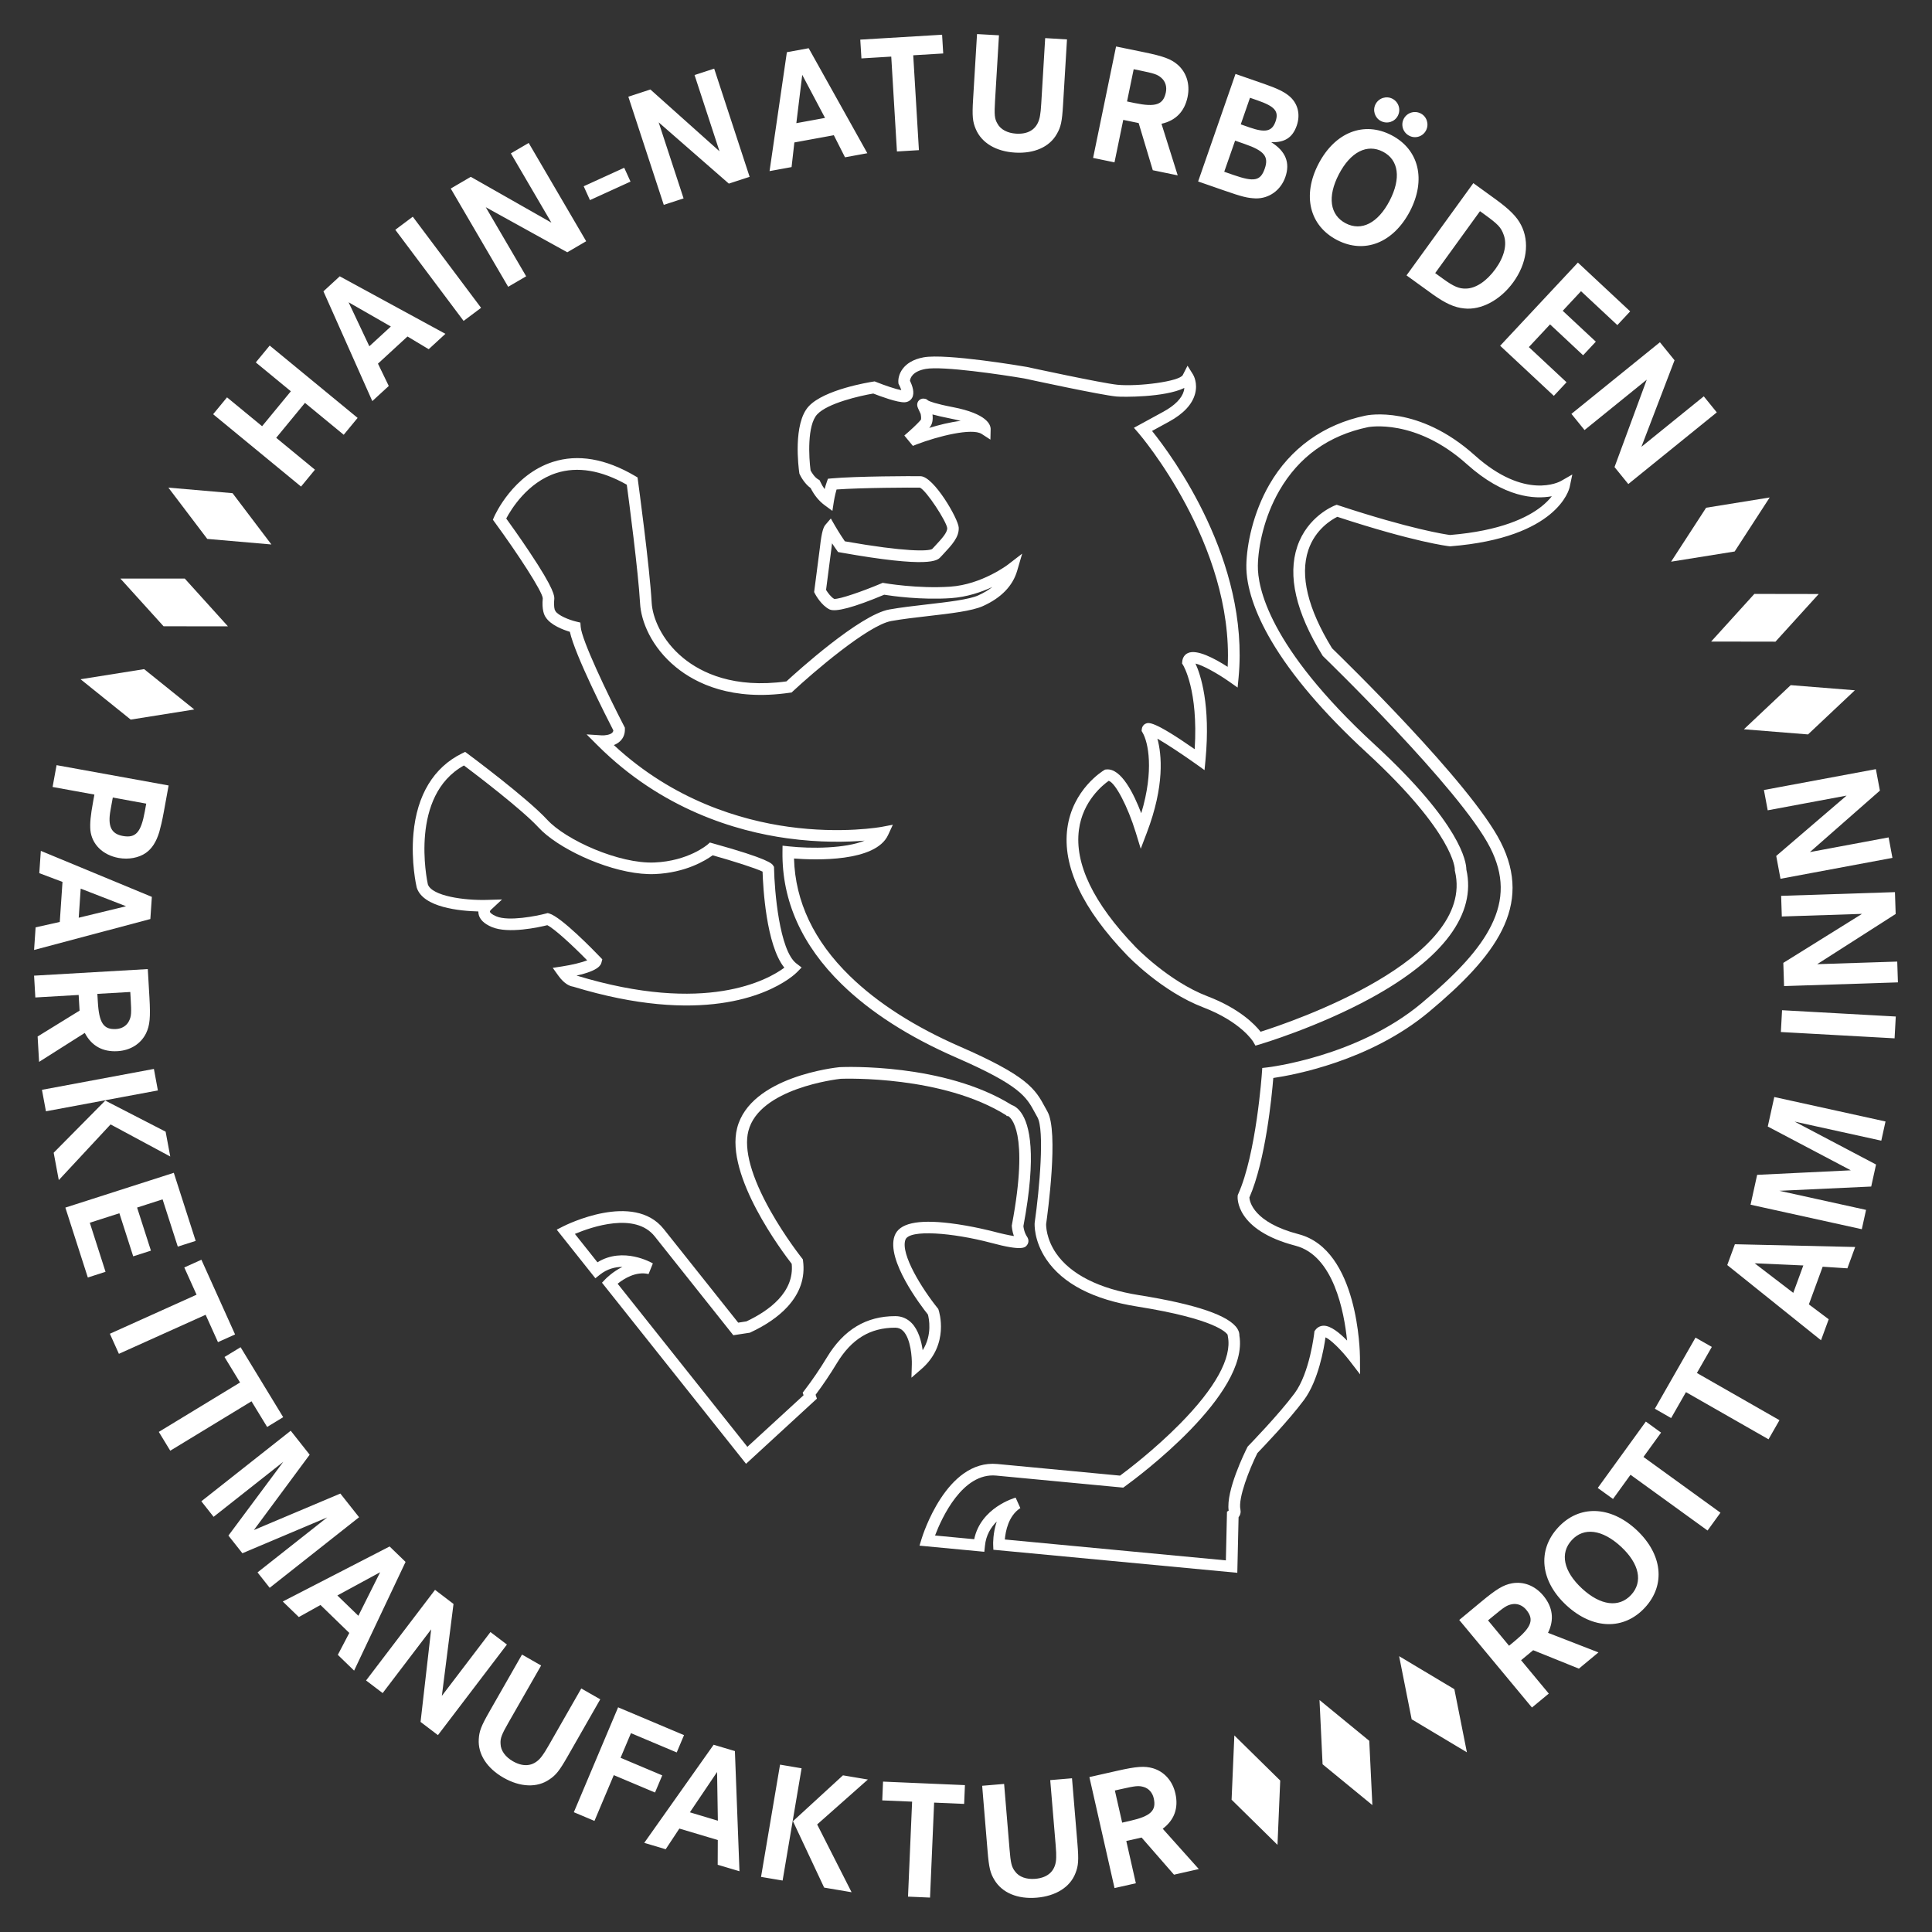 <svg version="1.1" id="Ebene_1" xmlns="http://www.w3.org/2000/svg" xmlns:xlink="http://www.w3.org/1999/xlink" x="0px" y="0px"
	 viewBox="0 0 566.93 566.93" style="enable-background:new 0 0 566.93 566.93;" xml:space="preserve">
<rect x="0" y="0" width="566.93" height="566.93" fill="#333333" stroke="none"/>
<g>
	<g>
		<path fill="#FFFFFF" d="M288.84,455.36l-19.02-1.8l0.61-1.99c0.29-0.96,7.28-23.38,22.22-21.97l36.02,3.41c2.21-1.63,10.09-7.62,17.53-15.15
			c10.43-10.56,15.31-19.41,14.12-25.61l-0.08-0.43l0.03-0.09c-0.41-0.71-3.67-4.69-26.59-8.34c-12.87-2.05-21.84-6.71-26.66-13.86
			c-3.71-5.5-3.43-10.42-3.41-10.62l0-0.06l0.01-0.07c1.43-9.98,2.92-27.2,0.81-30.92c-0.28-0.49-0.54-0.97-0.79-1.43
			c-2.48-4.59-4.27-7.91-23.12-16.13c-13.81-6.03-25.09-13.26-33.54-21.51c-11.69-11.41-17.54-24.46-17.37-38.76l0.02-1.87l1.86,0.2
			c6.6,0.71,16.6,0.63,22.21-1.68c-5.04,0.42-13.06,0.64-22.7-0.69c-15.01-2.07-36.86-8.49-55.68-27.3l-3.19-3.19l4.5,0.29
			c0.68,0.04,2.33-0.1,3.02-0.77c0.13-0.13,0.28-0.33,0.33-0.69c-1.87-3.63-11.24-22.02-12.76-28.93c-1.92-0.58-5.66-1.96-7.12-4.32
			c-0.38-0.54-1.15-2.11-0.83-5.51c-0.11-2.02-7.38-13.14-14.06-22.27l-0.58-0.79l0.39-0.9c0.22-0.5,5.52-12.3,17.18-16.06
			c7.36-2.37,15.49-0.98,24.17,4.13l0.71,0.42l0.11,0.82c0.14,1.03,3.44,25.33,4.04,35.96c0.23,4.19,2.82,10.95,9.31,16.25
			c5.28,4.3,14.78,8.95,30.23,6.82c3.03-2.79,21.52-19.55,30.18-21.1c3.35-0.6,7.27-1.05,11.07-1.49c6.06-0.7,12.33-1.42,15.05-2.65
			c1.59-0.72,2.97-1.54,4.13-2.46c-3.26,1.51-7.47,2.95-12.11,3.27c-8.83,0.6-17.47-0.65-19.63-1c-8.9,3.73-14.3,5.17-16.06,4.3
			c-2.43-1.21-4.08-4.27-4.26-4.61l-0.24-0.48l1.71-13.18c0.52-4.72,1.08-5.95,1.62-6.57l1.57-1.83l1.2,2.09
			c0.02,0.02,1.38,2.4,2.92,4.61c17.92,3.16,24.52,2.92,25.62,2.25l0.72-0.77c2.1-2.26,3.76-4.04,3.69-5.38
			c-0.24-1.97-6.07-10.98-8-11.85c-2.27-0.05-17.22,0.01-24.47,0.54c-0.52,1.77-0.79,3.49-0.79,3.51l-0.43,2.77l-2.26-1.66
			c-1.68-1.24-3.06-2.93-4.12-5.03c-1.92-1.37-3.06-3.71-3.19-4l-0.11-0.23l-0.04-0.25c-0.21-1.47-1.92-14.51,2.8-19.55
			c4.57-4.87,17.41-6.98,18.86-7.21l0.46-0.07l0.43,0.17c2.57,1.03,5.75,2.1,7.39,2.41c-0.15-0.49-0.4-1.11-0.67-1.6l-0.16-0.31
			l-0.03-0.35c-0.18-2.05,1.13-6.23,7.39-7.38c6.62-1.21,29.19,2.62,30.15,2.79l0.08,0.01c0.22,0.05,22.22,4.82,26.7,5.25
			c6.11,0.58,18.18-0.98,19.14-2.86l1.39-2.73l1.61,2.57c0.15,0.25,1.45,2.53,0.6,5.68c-0.83,3.1-3.4,5.85-7.64,8.17
			c-2.28,1.25-3.88,2.12-4.98,2.72c5.92,7.36,28.63,38.07,25.39,72.38l-0.28,2.92l-2.4-1.69c-3.84-2.7-8.04-4.92-9.96-5.35
			c1.48,3.22,4.47,12.04,2.93,28.33l-0.28,2.94l-2.4-1.72c-3.95-2.81-8.54-5.85-11.43-7.52c1.26,4.63,2.18,13.76-3.13,27.68
			l-1.76,4.63l-1.45-4.74c-2.37-7.73-6.02-14.64-7.95-15.19c-1.61,1.13-7.63,5.87-8.74,14.38c-1.31,9.97,4.25,21.51,16.54,34.3
			c0.1,0.11,9.76,10.17,21.18,14.54c9.43,3.61,13.92,8.28,15.59,10.41c8.7-2.75,63.24-21.11,57.04-47.1l-0.06-0.26l0.02-0.27
			c0-0.06,0-10.44-25.9-34.3c-12.56-11.57-21.98-22.61-27.97-32.81c-4.88-8.3-7.4-15.97-7.31-22.18c0.1-5.94,1.93-15.27,6.76-23.65
			c6.16-10.67,15.93-17.67,28.25-20.24c0.62-0.13,15.51-3.15,32.01,11.66c14.82,13.3,24.9,7.77,25.32,7.53l3.31-1.9l-0.78,3.72
			c-0.13,0.6-3.52,14.85-34.96,17.35l-0.17,0.01l-0.16-0.02c-0.41-0.04-10.15-1.18-32.89-8.64c-1.6,0.79-6.45,3.63-8.5,9.75
			c-2.51,7.5-0.17,17.19,6.95,28.81c3.14,3.04,40.67,39.56,49.47,56.84c9.59,18.82-1.48,33.57-21.07,49.91
			c-17.27,14.41-39.78,18.51-45.63,19.36c-0.43,5.31-2.27,24.24-7.02,35.08c0.09,1.19,1.19,7.3,14.45,10.76
			c17.58,4.57,17.99,34.79,18,36.07l0.03,5.06l-3.08-4.01c-2.52-3.27-5.64-6.26-7.06-6.85c-0.45,3.19-2.08,12.67-6.3,18.36
			c-4.49,6.05-12.35,14.21-13.69,15.6c-2.35,4.73-5.69,13.18-4.98,16.53c0.18,0.85-0.02,1.66-0.54,2.3l-0.37,16.3l-71.58-6.76
			l-0.06-1.49c-0.01-0.22-0.11-3.37,1.05-6.79c-1.71,1.67-3.16,3.99-3.46,7.11L288.84,455.36z M274.38,450.58l11.49,1.09
			c1.93-9.23,11.72-12.08,12.16-12.2l1.38,3.07c-3.51,2.26-4.35,6.85-4.55,9.21l64.86,6.13l0.33-14.29l0.49-0.31
			c-0.84-5.83,4.8-17.25,5.46-18.56l0.12-0.23l0.18-0.19c0.09-0.09,8.9-9.14,13.58-15.44c4.47-6.02,5.77-17.65,5.78-17.76l0.05-0.45
			l0.27-0.37c0.59-0.8,1.46-1.25,2.45-1.26c2.08-0.02,4.73,2.17,6.86,4.36c-0.86-8.44-3.96-24.93-15.13-27.83
			c-17.71-4.61-17.02-14.16-16.98-14.57l0.03-0.28l0.11-0.26c5.32-11.79,6.97-35.4,6.98-35.64l0.1-1.41l1.41-0.16
			c0.26-0.02,26.45-3.1,45.24-18.77c10.83-9.04,17.17-16.09,20.53-22.85c3.83-7.68,3.73-14.96-0.32-22.91
			c-8.74-17.15-48.56-55.69-48.96-56.08l-0.15-0.15l-0.11-0.18c-7.78-12.64-10.25-23.37-7.36-31.93c3-8.86,10.67-11.89,10.99-12.02
			l0.57-0.22l0.57,0.19c21.27,7.01,31.36,8.51,32.69,8.68c14.95-1.22,22.8-5.18,26.76-8.3c1.37-1.08,2.38-2.14,3.11-3.07
			c-5.02,0.93-13.96,0.44-24.93-9.41c-15.14-13.58-28.9-10.89-29.03-10.86c-11.51,2.41-20.26,8.67-26,18.62
			c-4.51,7.81-6.21,16.49-6.3,22c-0.1,6.2,3.03,23.72,34.18,52.43c25.51,23.5,26.99,34.56,27,36.76
			c2.96,13.02-6.68,26.04-27.89,37.66c-15.72,8.61-32.54,13.58-32.71,13.64l-1.29,0.37l-0.67-1.16c-0.03-0.05-3.55-5.82-14.66-10.07
			c-12.15-4.65-22.01-14.93-22.42-15.37c-13.06-13.6-18.93-26.1-17.45-37.16c1.53-11.41,10.38-16.83,10.76-17.05l0.32-0.19
			l0.38-0.04c4.34-0.44,8.07,7.17,10.23,12.85c3.8-12.6,2.05-20.85,0.39-23.66l-0.28-0.48l0.05-0.56c0.07-0.7,0.48-1.29,1.12-1.58
			c0.84-0.38,2.22-1.01,14.4,7.48c1.1-17.31-3.34-24.57-3.39-24.65l-0.31-0.49l0.05-0.59c0.11-1.15,0.71-2.04,1.68-2.48
			c2.57-1.18,7.71,1.52,11.65,4.05c1.8-35.97-25.83-68.22-26.12-68.55l-1.39-1.6l1.86-1.01c0.78-0.43,2.66-1.45,6.79-3.71
			c3.35-1.83,5.42-3.93,5.99-6.07c0.08-0.32,0.13-0.62,0.15-0.9c-5.77,2.83-18.29,2.67-19.92,2.51c-4.63-0.43-25.72-5.01-27.07-5.3
			c-6.39-1.09-23.93-3.7-28.92-2.79c-3.91,0.71-4.52,2.71-4.6,3.48c0.68,1.37,1.46,3.52,0.63,5c-0.43,0.77-1.21,1.24-2.16,1.3
			c-2.14,0.12-7.15-1.75-9.23-2.56c-3.94,0.66-13.38,2.82-16.45,6.1c-3,3.19-2.46,12.71-1.95,16.47c0.36,0.68,1.21,2.02,2.19,2.59
			l0.45,0.27l0.23,0.48c0.36,0.78,0.78,1.5,1.25,2.13c0.17-0.65,0.37-1.34,0.61-2.01l0.36-1.03l1.08-0.1
			c7.1-0.65,24.15-0.7,26.12-0.64c3.88,0.09,11.06,12.5,11.18,15.08c0.13,2.78-1.95,5.02-4.6,7.86l-0.75,0.8
			c-0.92,0.99-3.07,3.32-29.37-1.37l-0.68-0.12l-0.4-0.56c-0.48-0.66-0.94-1.35-1.37-2.01c-0.06,0.45-0.13,0.97-0.19,1.56
			l-1.57,12.12c0.49,0.79,1.43,2.11,2.39,2.64c1.52,0.14,8.28-2.2,13.78-4.52l0.46-0.2l0.5,0.09c0.09,0.02,9.75,1.69,19.31,1.04
			c9.27-0.63,16.9-6.44,16.97-6.5l4.14-3.19l-1.47,5.02c-1.3,4.45-4.67,7.94-10.03,10.36c-3.2,1.45-9.44,2.17-16.05,2.93
			c-3.74,0.43-7.61,0.88-10.86,1.46c-6.85,1.22-23.15,15.29-28.85,20.6l-0.39,0.37l-0.53,0.07c-16.98,2.49-27.53-2.69-33.39-7.47
			c-7.34-5.99-10.27-13.59-10.55-18.7c-0.53-9.42-3.31-30.44-3.9-34.87c-7.53-4.26-14.47-5.41-20.66-3.43
			c-8.51,2.73-13.32,10.72-14.72,13.35c1.2,1.66,4,5.57,6.74,9.68c7.61,11.38,7.44,13.2,7.35,14.08c-0.19,2.04,0.11,2.96,0.22,3.2
			l0.15,0.13l-0.05,0.04c0.8,1.33,4.07,2.63,6.14,3.12l1.21,0.29l0.09,1.24c0.3,3.91,7.81,19.63,12.78,29.24l0.18,0.34l0.01,0.39
			c0.05,1.42-0.43,2.66-1.38,3.57c-0.54,0.53-1.2,0.9-1.86,1.16c17.54,16.3,37.37,22.05,51.18,23.97
			c15.73,2.19,27.32,0.05,27.44,0.03l3.25-0.62l-1.39,3.01c-3.69,8-21.42,7.38-27.61,6.9c0.35,12.62,5.84,24.2,16.34,34.44
			c8.15,7.96,19.09,14.96,32.52,20.82c9.07,3.96,14.99,7.15,18.63,10.02c3.51,2.78,4.78,5.13,6.12,7.61
			c0.24,0.45,0.48,0.9,0.76,1.38c3.33,5.89,0.05,29.87-0.39,33c-0.01,0.45-0.01,4.34,2.97,8.64c4.26,6.14,12.64,10.36,24.24,12.21
			c16.83,2.68,26.57,6.01,28.94,9.9c0.49,0.81,0.58,1.48,0.56,1.96c2.91,17.23-29.79,41.53-33.56,44.25l-0.52,0.38L292.33,433
			C282.42,432.06,276.34,445.42,274.38,450.58 M267.88,130.84l-2.51-3.04l1.25-1.09c0.02-0.02,2.37-2.06,3.6-3.53
			c0.09-0.16,0.13-0.72-0.05-1.69l-0.78-1.7c-0.65-1.42,0.16-2.22,0.42-2.43c0.13-0.1,0.62-0.47,1.31-0.38
			c0.43,0.01,0.88,0.18,1.22,0.55c0.5,0.27,2.15,0.95,7.22,1.93c10.13,1.95,11.16,5.2,11.14,6.49l-0.07,3.05l-2.56-1.66
			c-2.85-1.84-12.85,0.67-19.05,3.05L267.88,130.84z M273.63,121.61c0.2,1.63-0.07,2.89-0.8,3.77c-0.05,0.06-0.1,0.13-0.16,0.19
			c2.71-0.83,6.08-1.7,9.24-2.06c-0.86-0.23-1.85-0.47-3-0.69C276.59,122.36,274.89,121.96,273.63,121.61"/>
		<path fill="#FFFFFF" d="M193.02,294.64c-7.19-0.68-15.43-2.25-24.85-5.12c-0.81-0.11-2.5-0.65-4.36-3.26l-1.61-2.25l2.74-0.42
			c2.87-0.44,5.81-1.16,7.37-1.78c-4.58-4.67-9.72-9.35-11.71-10.32c-2.47,0.61-11.41,2.59-16.26,0.55
			c-2.31-0.97-3.64-2.28-3.92-3.89c-0.04-0.24-0.06-0.47-0.06-0.69c-5.21-0.13-16.22-1.11-18.07-7.01l-0.03-0.12
			c-0.07-0.3-1.69-7.36-0.94-15.71c1.01-11.31,5.94-19.45,14.24-23.53l0.93-0.46l0.84,0.62c0.7,0.52,17.36,12.91,23.25,19.3
			c5.52,6,21.12,12.97,31.44,12.54c9.97-0.41,15.55-5.21,15.6-5.25l0.69-0.61l0.88,0.25c16.51,4.58,17.34,5.94,17.7,6.52l0.24,0.39
			l0.01,0.46c0.13,6.46,1.55,24.06,6.56,27.88l1.53,1.17l-1.35,1.38C233.29,285.88,221.59,297.34,193.02,294.64 M169.18,286.27
			c38.03,11.57,56.22,1.21,60.98-2.31c-5.36-6.65-6.25-23.71-6.39-28.19c-1.95-0.97-8.63-3.1-14.65-4.79
			c-2,1.46-7.86,5.13-16.96,5.51c-1.26,0.05-2.58,0.01-3.94-0.12c-11.06-1.04-24.77-7.67-30.15-13.51
			c-4.94-5.36-18.4-15.59-21.93-18.24c-15.96,8.85-10.91,33.43-10.59,34.88c1.19,3.46,10.78,4.75,17.26,4.57l4.51-0.13l-3.3,3.07
			c-0.1,0.1-0.29,0.39-0.26,0.55c0.05,0.21,0.49,0.76,1.89,1.34c3.62,1.52,11.78-0.09,14.62-0.85l0.45-0.12l0.46,0.13
			c3.55,1.04,13.04,10.81,14.9,12.75l0.66,0.69l-0.24,0.92C176.33,283.07,175.86,284.81,169.18,286.27"/>
		<path fill="#FFFFFF" d="M218.92,429.54l-42.27-53.14l1.03-1.08c0.14-0.14,2.06-2.12,4.96-3.56c-2.12,0.01-4.45,0.57-6.6,2.28l-1.33,1.06
			l-11.34-14.26l1.85-0.95c0.84-0.43,20.71-10.36,29.55,0.76l21.85,27.47l2.41-0.37c6.6-3.11,14.1-8.53,13.29-16.89
			c-2.6-3.35-19.57-25.84-16.02-39.82c3.85-15.14,29.06-17.8,30.13-17.9l0.09,0c1.24-0.06,30.5-1.24,50.35,11.1
			c0.62,0.21,1.72,0.77,2.77,2.26c2.5,3.51,4.64,12.14,0.67,33.3c0.05,0.48,0.27,1.93,1.08,3.12c0.62,0.92,0.42,1.83,0.03,2.37
			c-0.57,0.8-1.37,1.91-10.68-0.61c-11.19-2.95-23.93-4.01-25.05-0.89c-1.52,4.22,4.98,14.54,9.44,20.06l0.19,0.24l0.1,0.29
			c0.14,0.41,3.29,10.15-5.03,17.35l-2.93,2.54l0.11-3.88c0.06-1.95-0.29-7.49-2.52-9.8c-0.66-0.67-1.4-0.98-2.33-0.99
			c-7.39-0.01-12.85,3.31-17.18,10.47c-1.97,3.26-4.06,6.35-6.21,9.21l0.39,1.14L218.92,429.54z M181.24,376.7l38.07,47.86
			l16.49-15.14l-0.26-0.76l0.56-0.72c2.27-2.96,4.47-6.19,6.55-9.62c4.93-8.16,11.51-12.12,20.1-12.11c1.84,0,3.48,0.71,4.77,2.03
			c2,2.06,2.86,5.33,3.23,7.98c2.87-4.52,1.85-9.33,1.54-10.48c-2.02-2.53-12.32-16-9.78-23.08c1.32-3.68,6.63-4.88,16.25-3.72
			c6.52,0.8,12.62,2.4,12.88,2.47c1.97,0.53,4.28,1.05,5.88,1.3c-0.52-1.47-0.6-2.71-0.61-2.9l-0.01-0.2l0.04-0.19
			c5.2-27.6-0.48-31.57-1.09-31.91h-0.42l-0.16-0.24c-18.61-11.68-47.21-10.76-48.54-10.71c-1.16,0.13-23.94,2.78-27.13,15.35
			c-1.36,5.36,0.88,13.46,6.49,23.42c4.33,7.7,9.15,13.76,9.2,13.83l0.29,0.37l0.07,0.47c0.65,4.96-0.91,9.51-4.64,13.54
			c-2.61,2.82-6.23,5.32-10.76,7.43l-0.22,0.1l-4.84,0.74l-23.07-29.01c-5.74-7.21-18.56-2.77-23.42-0.72l6.62,8.33
			c7.56-4.68,15.89,0.11,16.26,0.33l-1.26,3.12C186.58,372.96,182.99,375.29,181.24,376.7"/>
	</g>
	<polygon style="fill: white;" points="79.64,159.77 60.82,158.14 49.41,143.09 68.24,144.72 	"/>
	<polygon style="fill: white;" points="66.88,183.79 48,183.78 35.33,169.78 54.22,169.78 	"/>
	<polygon style="fill: white;" points="57.01,208.19 38.36,211.16 23.64,199.32 42.29,196.35 	"/>
	<polygon style="fill: white;" points="362.21,509.25 375.67,522.49 374.87,541.36 361.4,528.11 	"/>
	<polygon style="fill: white;" points="387.2,498.86 401.8,510.83 402.71,529.69 388.1,517.71 	"/>
	<polygon style="fill: white;" points="410.56,485.99 426.77,495.68 430.45,514.2 414.24,504.51 	"/>
	<polygon style="fill: white;" points="511.73,214 525.47,201.05 544.3,202.56 530.55,215.51 	"/>
	<polygon style="fill: white;" points="502.12,188.26 514.8,174.28 533.69,174.31 521,188.29 	"/>
	<polygon style="fill: white;" points="490.37,164.82 500.65,148.99 519.3,145.98 509.02,161.83 	"/>
	<g>
		<path fill="#FFFFFF" d="M555.32,251.74l-1.12-6.01l-23.1,4.31L551.64,232l-1.18-6.3l-32.85,6.12l1.11,5.96l23.15-4.32l-20.65,17.71l1.25,6.7
			L555.32,251.74z M556.93,288.27l-0.2-6.1l-23.49,0.76l23.03-14.73l-0.21-6.41l-33.4,1.09l0.2,6.06l23.53-0.77l-23.09,14.38
			l0.22,6.81L556.93,288.27z M522.93,296.44l-0.35,6.4l33.37,1.85l0.35-6.4L522.93,296.44z M546.33,360.7l1.25-5.67l-25.44-5.6
			l26.95-1.25l1.42-6.46l-23.91-12.6l25.45,5.6l1.24-5.63l-32.64-7.18l-1.91,8.66l24.37,12.85l-27.49,1.33l-1.93,8.76L546.33,360.7z
			 M526.22,379.38l-11.33-8.68l14.28,0.64L526.22,379.38z M534.36,393.29l2.26-6.16l-5.82-4.37l4.05-11.05l7.25,0.47l2.29-6.26
			l-35.3-0.81l-2.24,6.11L534.36,393.29z M490.38,416.12l4.35-7.61l24.23,13.84l3.21-5.61l-24.23-13.85l4.38-7.65l-4.79-2.73
			l-11.93,20.87L490.38,416.12z M473.32,439.86l5.14-7.1l22.61,16.36l3.79-5.23l-22.6-16.36l5.17-7.14l-4.47-3.24l-14.11,19.48
			L473.32,439.86z M461.24,451.92c3.53-3.83,8.95-3.12,14.4,1.91c5.41,5,6.54,10.34,3.01,14.17c-3.57,3.86-8.99,3.15-14.4-1.84
			C458.8,461.12,457.66,455.78,461.24,451.92 M482.69,471.74c6.15-6.66,5.16-15.69-2.5-22.83c-7.69-7.11-16.81-7.35-22.97-0.69
			c-6.19,6.7-5.23,15.77,2.46,22.87C467.38,478.19,476.5,478.43,482.69,471.74 M436.65,475.49l1.43-1.18
			c3.35-2.78,4.11-3.28,5.63-3.57c1.52-0.28,3.07,0.32,4.15,1.63c2.37,2.85,1.56,5.09-3.23,9.06l-1.81,1.5L436.65,475.49z
			 M449.54,501.06l4.94-4.09l-8.13-9.79l3.55-2.94l13.41,5.41l5.74-4.76l-14.8-5.75c1.89-3.84,1.41-7.55-1.37-10.9
			c-2.43-2.93-5.8-4.24-9.2-3.63c-2.53,0.47-4.53,1.67-9.08,5.45l-6.4,5.31L449.54,501.06z M327.15,525.41l1.81-0.41
			c4.25-0.96,5.15-1.06,6.64-0.63c1.49,0.43,2.59,1.67,2.96,3.34c0.82,3.62-0.92,5.24-6.98,6.61l-2.29,0.52L327.15,525.41z
			 M327.05,554.04l6.26-1.41l-2.81-12.41l4.49-1.01l9.51,10.9l7.28-1.65l-10.59-11.83c3.42-2.57,4.68-6.09,3.72-10.34
			c-0.84-3.71-3.25-6.4-6.56-7.4c-2.48-0.72-4.8-0.56-10.57,0.75l-8.11,1.83L327.05,554.04z M289.8,543.24
			c0.4,4.84,0.79,6.42,2.01,8.42c2.27,3.78,6.81,5.67,12.4,5.2s9.8-3.08,11.37-7.18c0.87-2.18,0.99-3.8,0.59-8.64l-1.6-19.22
			l-6.39,0.54l1.6,19.11c0.16,1.95,0.17,2.65,0.15,3.61c-0.04,3.72-2.22,5.92-6.17,6.25c-2.55,0.21-4.73-0.56-5.86-2.13
			c-1.07-1.32-1.32-2.5-1.66-6.6l-1.59-19.12l-6.44,0.54L289.8,543.24z M258.89,528.31l8.76,0.37l-1.2,27.87l6.46,0.28l1.2-27.87
			l8.81,0.38l0.23-5.51l-24.03-1.03L258.89,528.31z M223.32,550.76l6.33,1.07l5.57-32.94l-6.32-1.07L223.32,550.76z M232.69,534.42
			l9.15,19.48l8.05,1.36l-10.1-19.89l14.88-13.18l-7.31-1.23L232.69,534.42z M202.44,531.81l7.98-11.83l0.23,14.29L202.44,531.81z
			 M189.05,540.77l6.29,1.88l4.01-6.07l11.28,3.36l-0.03,7.26l6.39,1.9l-1.34-35.26l-6.24-1.86L189.05,540.77z M185.15,508.58
			l13.43,5.66l2.14-5.08l-19.34-8.16l-12.99,30.78l6.05,2.55l5.67-13.43l12.1,5.1l2.12-5.03l-12.23-5.16L185.15,508.58z
			 M143.61,502.27c-2.41,4.22-2.99,5.73-3.12,8.08c-0.27,4.41,2.4,8.53,7.27,11.31c4.87,2.78,9.82,3.01,13.43,0.52
			c1.96-1.3,2.97-2.57,5.38-6.79l9.57-16.74l-5.57-3.18l-9.52,16.65c-0.97,1.7-1.36,2.28-1.92,3.06c-2.15,3.04-5.19,3.61-8.62,1.65
			c-2.22-1.27-3.57-3.14-3.62-5.07c-0.13-1.69,0.33-2.81,2.37-6.37l9.53-16.66l-5.61-3.21L143.61,502.27z M107.42,493.12l4.87,3.7
			l14.23-18.7l-3.11,27.16l5.1,3.88l20.24-26.58l-4.83-3.67l-14.26,18.73l3.42-26.98l-5.42-4.13L107.42,493.12z M99,468.18
			l12.55-6.82l-6.39,12.78L99,468.18z M82.98,469.95l4.71,4.56l6.36-3.54l8.45,8.2l-3.37,6.43l4.78,4.63l15.1-31.9l-4.68-4.53
			L82.98,469.95z M59.08,440.54l3.6,4.56l20.45-16.14l-16.1,21.64l4.1,5.19l24.89-10.52l-20.45,16.14l3.57,4.52l26.23-20.71
			l-5.5-6.95L74.5,448.98l16.37-22.11l-5.56-7.03L59.08,440.54z M65.88,398.2l4.56,7.48l-23.84,14.5l3.36,5.52l23.84-14.5l4.59,7.53
			l4.71-2.87l-12.5-20.53L65.88,398.2z M54.08,371.93l3.6,7.99l-25.44,11.46l2.65,5.89l25.45-11.46l3.62,8.03l5.02-2.26l-9.88-21.92
			L54.08,371.93z M47.71,351.94l4.46,13.87l5.25-1.68L51,344.15l-31.82,10.21l6.59,20.51l5.2-1.67l-4.62-14.4l8.68-2.78l4.06,12.64
			l5.2-1.67l-4.06-12.64L47.71,351.94z M12.31,319.8l1.17,6.3l32.85-6.12l-1.17-6.31L12.31,319.8z M30.89,322.96l-15.14,15.3
			l1.5,8.03l15.2-16.34l17.51,9.42l-1.36-7.29L30.89,322.96z M38.23,291.09l0.11,1.85c0.25,4.35,0.21,5.25-0.47,6.64
			c-0.67,1.4-2.08,2.28-3.78,2.38c-3.7,0.22-5.02-1.76-5.38-7.97l-0.14-2.35L38.23,291.09z M10,286.3l0.37,6.4l12.71-0.74l0.27,4.6
			l-12.31,7.59l0.43,7.45l13.41-8.5c1.98,3.8,5.25,5.62,9.6,5.36c3.8-0.22,6.85-2.15,8.38-5.25c1.12-2.32,1.33-4.64,0.99-10.54
			l-0.48-8.3L10,286.3z M23.68,260.76l13.31,5.17l-13.89,3.37L23.68,260.76z M11.98,249.68l-0.45,6.54l6.81,2.57l-0.8,11.75
			l-7.09,1.58L10,278.76l34.12-9.08l0.44-6.5L11.98,249.68z M42.91,235.82l-0.42,2.31c-1.11,6.11-2.65,7.87-6.45,7.18
			c-3.4-0.62-4.47-2.84-3.62-7.53l0.31-1.73l0.37-2.02L42.91,235.82z M16.6,224.53l-1.17,6.4l12.27,2.23l-0.35,1.92
			c-0.8,4.39-0.98,6.5-0.83,8.51c0.42,4.15,3.61,7.32,8.29,8.17c2.91,0.53,5.92-0.04,7.96-1.46c1.81-1.25,3.09-3.26,3.97-6.15
			c0.46-1.7,0.81-3.06,1.34-5.97l1.4-7.69L16.6,224.53z"/>
		<path fill="#FFFFFF" d="M461.12,121.45l3.85,4.75l18.26-14.79l-9.46,25.65l4.04,4.98l25.97-21.03l-3.82-4.71l-18.3,14.82l9.72-25.4l-4.29-5.29
			L461.12,121.45z M463.94,85.45l10.66,9.95l3.76-4.03l-15.34-14.32l-22.81,24.41l15.75,14.7l3.73-3.99l-11.06-10.32l6.22-6.66
			l9.7,9.06l3.73-3.99l-9.71-9.06L463.94,85.45z M434.29,61.97l1.14,0.82c4.18,3.03,5.04,3.89,5.84,6.2
			c1.02,2.78,0.13,6.4-2.46,9.97c-2.59,3.57-5.8,5.7-8.66,5.72c-1.96,0.07-3.58-0.61-6.62-2.81l-2.39-1.73L434.29,61.97z
			 M412.73,80.81l5.81,4.2l1.95,1.41c3.77,2.66,6.28,3.8,9.16,4.09c4.97,0.56,10.62-2.45,14.41-7.69c3.97-5.48,4.85-11.82,2.3-16.76
			c-1.21-2.42-3.4-4.62-7.41-7.53l-6.61-4.79L412.73,80.81z M405.82,44.52c4.63,2.4,5.37,7.81,1.95,14.39
			c-3.4,6.53-8.25,9.03-12.88,6.62c-4.67-2.43-5.41-7.84-2.02-14.37C396.29,44.59,401.15,42.1,405.82,44.52 M411.91,34.88
			c-0.92,1.78-0.22,4.01,1.61,4.95c1.78,0.93,3.98,0.27,4.93-1.55c0.95-1.82,0.25-4.05-1.53-4.98
			C415.09,32.35,412.86,33.05,411.91,34.88 M403.64,30.58c-0.92,1.78-0.22,4.01,1.56,4.93c1.82,0.95,4.03,0.29,4.98-1.53
			c0.95-1.82,0.25-4.05-1.58-5C406.82,28.05,404.59,28.75,403.64,30.58 M392.34,70.43c8.05,4.18,16.5,0.85,21.38-8.42
			c4.83-9.29,2.66-18.14-5.38-22.33c-8.09-4.21-16.59-0.89-21.43,8.39C382.08,57.36,384.25,66.22,392.34,70.43 M362.43,41.27
			l2.84,0.99c5.73,1.99,7.1,3.69,5.86,7.23c-1.25,3.6-3.08,3.97-9.19,1.85l-2.7-0.94L362.43,41.27z M366.8,28.69l2.22,0.77
			c5.07,1.76,6.31,3.2,5.28,6.18c-1.02,2.93-2.97,3.37-7.61,1.76l-2.6-0.91L366.8,28.69z M351.58,53.25l7.48,2.6
			c5.54,1.93,6.96,2.26,9.41,2.37c3.9,0.08,7.35-2.37,8.7-6.25c1.47-4.21,0.1-7.6-4.13-10.24c3.99,0.12,6.26-1.37,7.48-4.87
			c1.18-3.41,0.27-6.75-2.44-8.86c-1.46-1.14-3.32-2.05-7.06-3.36l-8.47-2.94L351.58,53.25z M332.67,20.31l1.82,0.37
			c4.27,0.88,5.14,1.16,6.3,2.17c1.18,1.01,1.67,2.59,1.32,4.26c-0.75,3.63-3,4.39-9.09,3.14l-2.3-0.48L332.67,20.31z M320.76,46.34
			l6.28,1.3l2.57-12.46l4.52,0.93l4.15,13.84l7.31,1.51l-4.76-15.14c4.18-0.93,6.78-3.61,7.66-7.88c0.77-3.73-0.31-7.17-2.91-9.45
			c-1.96-1.68-4.14-2.49-9.94-3.68l-8.14-1.67L320.76,46.34z M285.54,29.24c-0.29,4.85-0.13,6.47,0.79,8.63
			c1.71,4.06,5.93,6.58,11.53,6.91c5.6,0.34,10.14-1.65,12.27-5.49c1.18-2.04,1.52-3.62,1.81-8.47l1.16-19.25l-6.4-0.39l-1.15,19.15
			c-0.11,1.95-0.21,2.64-0.36,3.59c-0.58,3.68-3.04,5.54-7,5.3c-2.55-0.15-4.59-1.23-5.5-2.94c-0.87-1.46-0.94-2.67-0.7-6.77
			l1.15-19.15L286.7,10L285.54,29.24z M252.78,17.14l8.75-0.53l1.67,27.84l6.45-0.39l-1.67-27.84l8.8-0.53l-0.33-5.5l-24.01,1.44
			L252.78,17.14z M233.68,36.14l1.73-14.17l6.69,12.63L233.68,36.14z M225.82,50.21l6.46-1.18l0.82-7.23l11.58-2.12l3.28,6.48
			l6.55-1.2l-17.21-30.81l-6.4,1.17L225.82,50.21z M194.78,60.12l5.81-1.9l-7.31-22.32l20.59,17.98l6.1-1.99l-10.4-31.75l-5.76,1.88
			l7.32,22.37l-20.28-18.13l-6.47,2.12L194.78,60.12z M173.12,58.72l11.9-5.43l-1.85-4.06l-11.89,5.43L173.12,58.72z M149.12,84.16
			l5.28-3.08L142.54,60.8l23.93,13.23l5.54-3.24l-16.87-28.84l-5.23,3.06l11.89,20.32l-23.65-13.44l-5.88,3.44L149.12,84.16z
			 M121.13,63.59L116,67.43l20.04,26.74l5.13-3.84L121.13,63.59z M108.38,101.61l-6.09-12.91l12.4,7.11L108.38,101.61z
			 M109.25,117.7l4.83-4.44l-3.17-6.55l8.66-7.97l6.23,3.73l4.9-4.51l-31-16.88l-4.79,4.41L109.25,117.7z M66.62,116.6l-4.08,4.95
			l25.8,21.23l4.08-4.95l-11.37-9.36l8.44-10.25l11.37,9.36l4.08-4.95l-25.8-21.23l-4.08,4.95l10.29,8.47l-8.44,10.25L66.62,116.6z"
			/>
	</g>
</g>
</svg>
